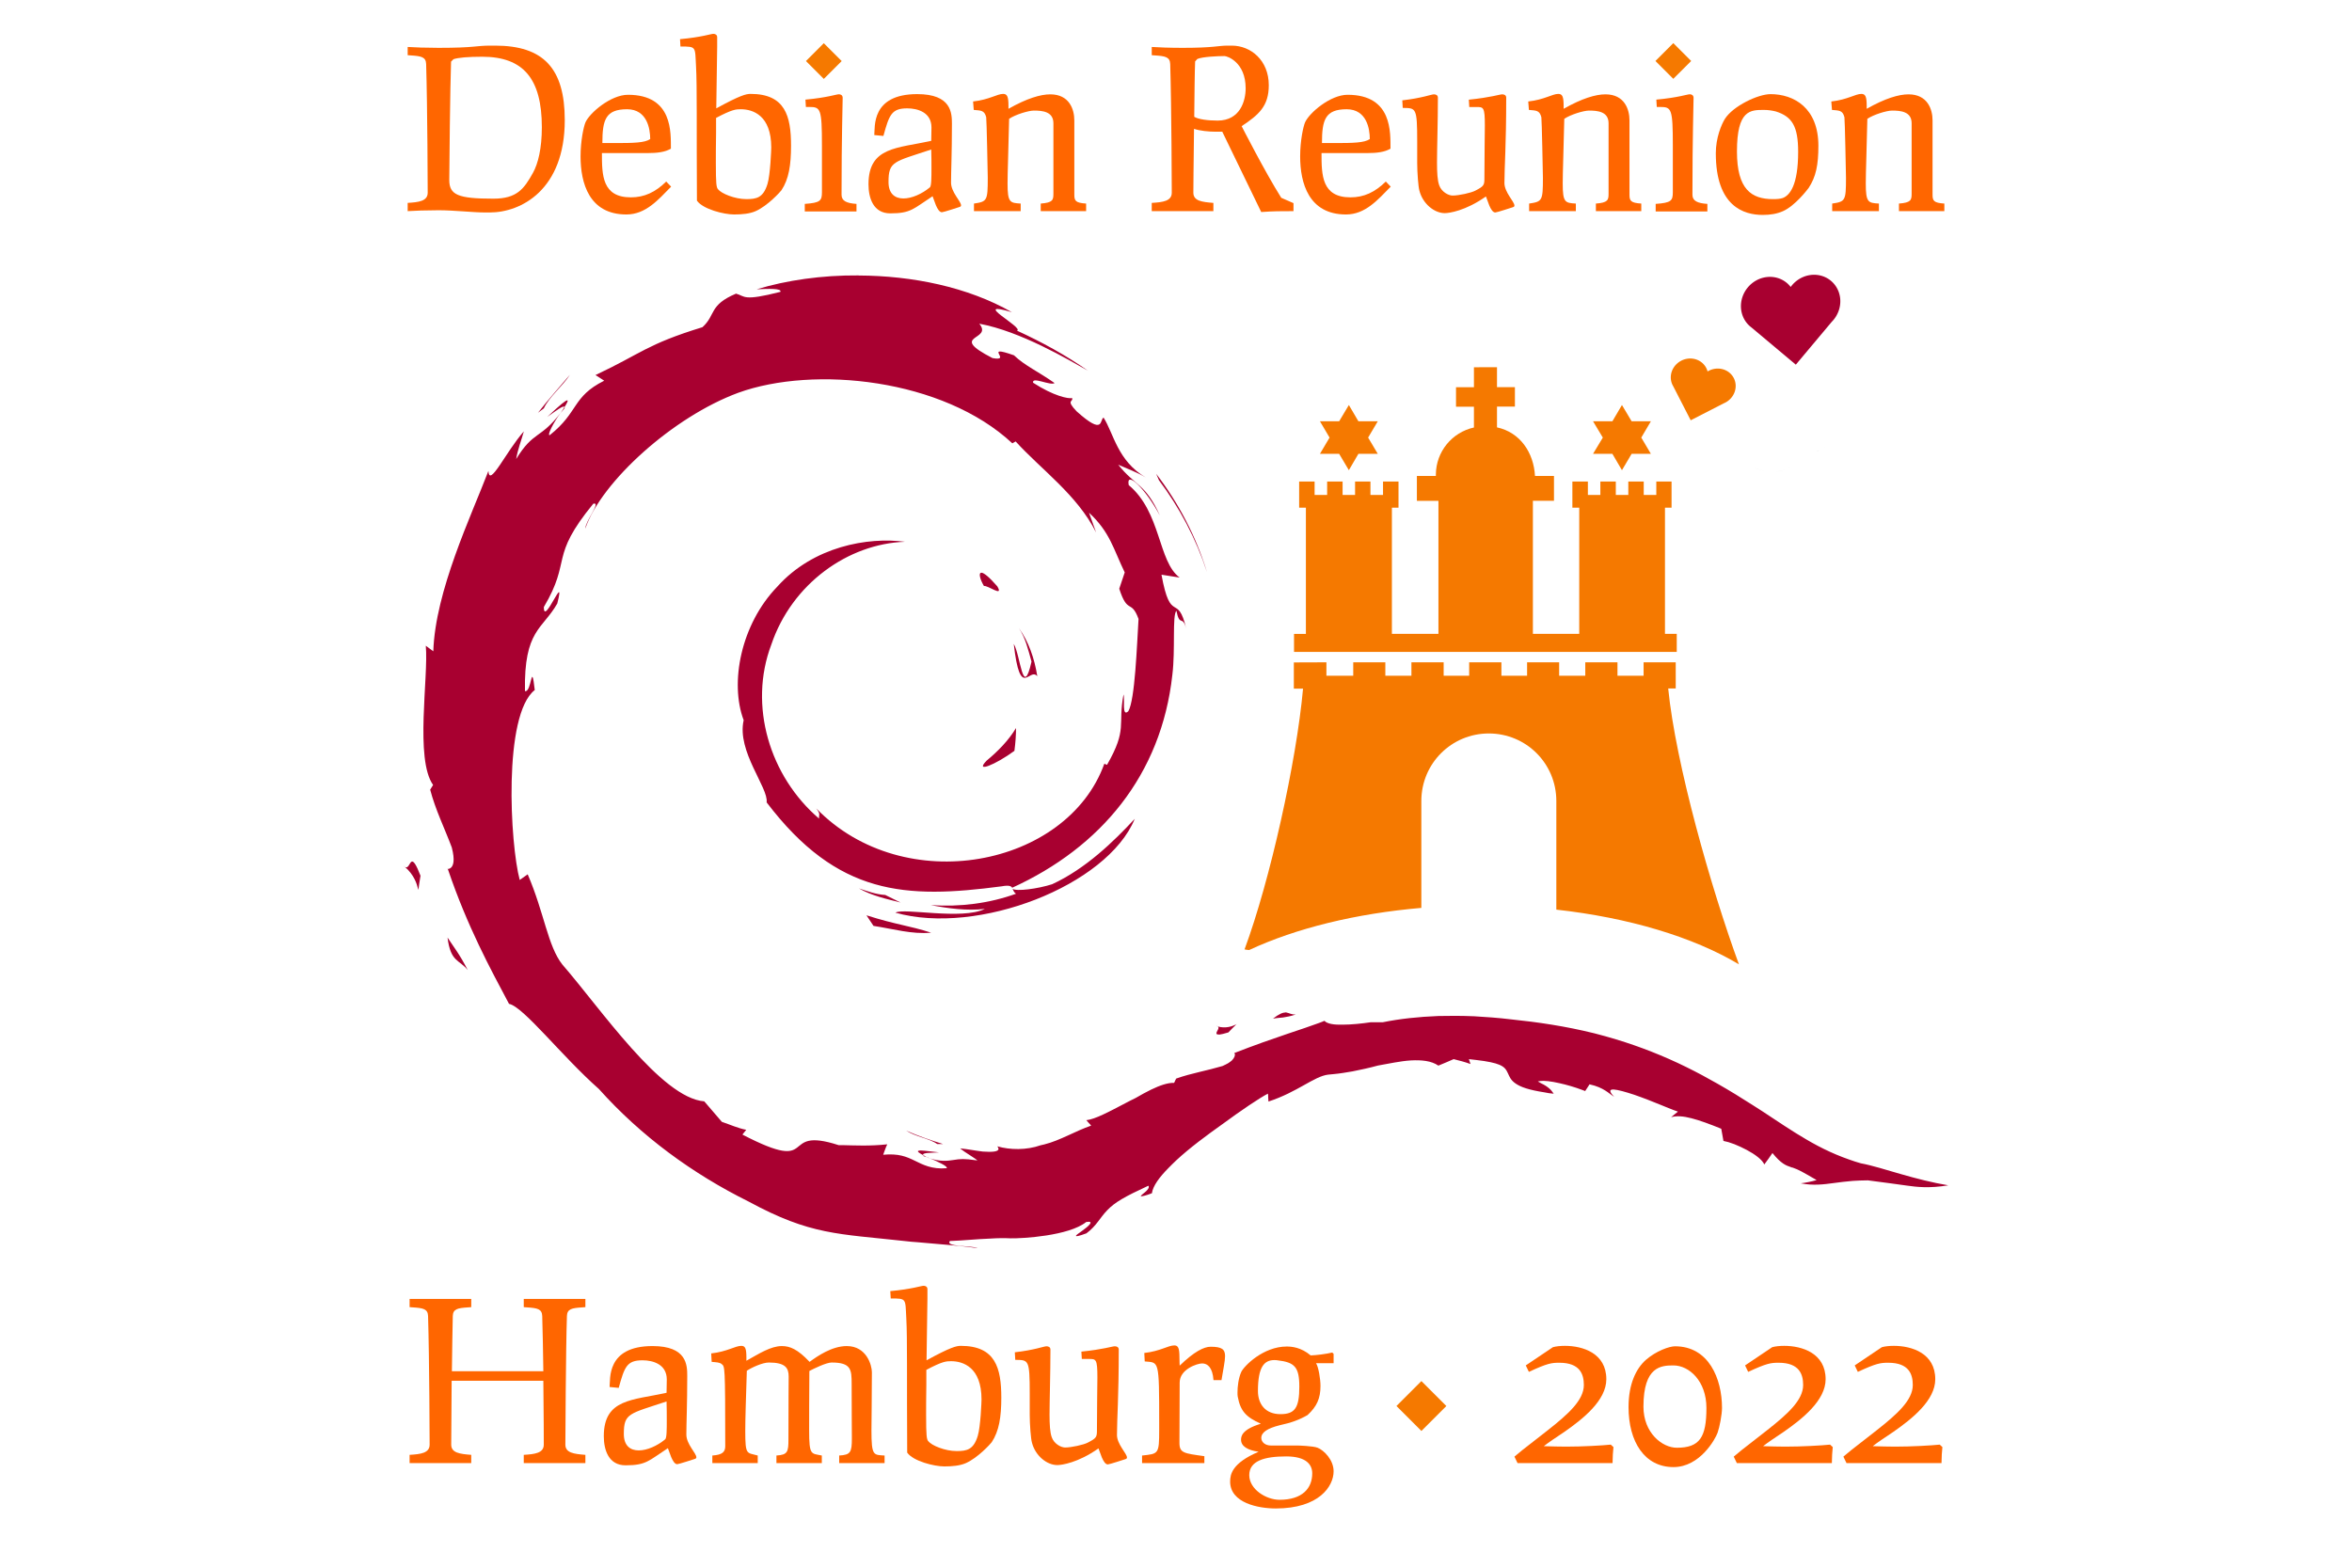 <?xml version="1.0" encoding="UTF-8" standalone="no"?>
<svg
   id="svg91"
   version="1.1"
   viewBox="0 0 219.075 146.05"
   height="146.05mm"
   width="219.075mm"
   xmlns="http://www.w3.org/2000/svg"
   xmlns:svg="http://www.w3.org/2000/svg"
   xmlns:rdf="http://www.w3.org/1999/02/22-rdf-syntax-ns#"
   xmlns:cc="http://creativecommons.org/ns#"
   xmlns:dc="http://purl.org/dc/elements/1.1/"
   xmlns:i="http://ns.adobe.com/AdobeIllustrator/10.0/">
  <defs
     id="defs85">
    <rect
       x="55.321"
       y="443.39"
       width="743.392"
       height="59.698"
       id="rect5337" />
    <rect
       x="55.321"
       y="443.39"
       width="743.392"
       height="59.698"
       id="rect5337-3" />
  </defs>
  <path
     style="vector-effect:none;fill:#a80030;fill-opacity:1;stroke:none;stroke-width:1.11;stroke-linecap:butt;stroke-linejoin:miter;stroke-miterlimit:4;stroke-dasharray:none;stroke-dashoffset:0;stroke-opacity:1"
     d="m 79.955,25.659 c -3.396,-0.028 -6.693,0.448 -9.478,1.293 1.047,-0.045 2.364,-0.108 2.215,0.237 -3.544,0.902 -3.259,0.406 -4.135,0.167 -2.545,1.072 -1.869,1.989 -3.128,3.126 -5.222,1.602 -5.689,2.452 -9.962,4.459 l 0.812,0.525 c -3.015,1.508 -2.351,2.918 -5.078,5.077 -0.262,0.033 0.363,-1.203 1.019,-2.081 -1.897,2.475 -2.515,1.652 -4.142,4.302 0.151,-0.896 0.469,-1.701 0.716,-2.576 -1.673,1.89 -3.219,5.293 -3.3,3.683 -1.609,4.205 -4.952,11.191 -5.134,16.804 l -0.699,-0.517 c 0.265,2.921 -1.032,10.55 0.679,12.972 l -0.272,0.436 c 0.482,1.859 1.36,3.633 2.013,5.383 0.638,2.445 -0.732,1.92 -0.361,2.031 1.826,5.381 3.968,9.294 5.691,12.54 1.355,0.267 4.907,4.874 8.373,7.934 3.94,4.405 8.729,7.899 13.956,10.492 5.764,3.126 8.307,2.987 14.581,3.678 0.373,0.05 0.739,0.076 1.102,0.101 2.139,0.202 4.062,0.318 5.651,0.563 -0.388,-0.151 -1.178,-0.177 -1.761,-0.227 -0.608,-0.076 -1.054,-0.177 -0.838,-0.444 1.322,-0.05 2.424,-0.177 3.746,-0.227 0.79,-0.051 1.319,-0.051 1.905,-0.025 1.095,0.025 5.436,-0.227 7.046,-1.519 0.416,-0.076 0.472,0.025 0.341,0.202 -0.126,0.177 -0.431,0.411 -0.729,0.626 -0.272,0.202 -0.55,0.381 -0.565,0.454 -0.025,0.076 0.227,0.051 0.974,-0.227 0.479,-0.351 0.8,-0.729 1.075,-1.085 0.285,-0.368 0.52,-0.711 0.86,-1.062 0.351,-0.366 0.757,-0.689 1.36,-1.044 0.613,-0.363 1.372,-0.732 2.472,-1.244 0.101,0.101 0.025,0.252 -0.101,0.399 -0.126,0.151 -0.32,0.293 -0.454,0.404 -0.126,0.101 -0.202,0.177 -0.101,0.177 0.101,0 0.396,-0.05 0.989,-0.28 0.101,-0.699 0.711,-1.509 1.539,-2.346 0.227,-0.227 0.469,-0.479 0.732,-0.721 1.277,-1.186 2.838,-2.331 4.301,-3.373 0.865,-0.636 1.703,-1.229 2.475,-1.748 0.754,-0.507 1.39,-0.903 1.761,-1.092 0.025,0.126 0.025,0.252 0.025,0.368 0,0.126 0.025,0.252 0.025,0.368 1.357,-0.444 2.404,-1.022 3.295,-1.521 0.883,-0.494 1.604,-0.906 2.263,-0.986 0.177,-0.025 0.346,-0.025 0.52,-0.05 0.563,-0.05 1.148,-0.151 1.743,-0.252 0.78,-0.151 1.589,-0.33 2.379,-0.545 1.019,-0.177 2.061,-0.414 3.063,-0.477 0.989,-0.05 1.895,0.025 2.563,0.484 0.227,-0.101 0.469,-0.202 0.709,-0.295 0.227,-0.101 0.474,-0.202 0.714,-0.308 0.26,0.076 0.517,0.126 0.78,0.202 0.257,0.076 0.522,0.151 0.79,0.252 -0.025,-0.076 -0.05,-0.151 -0.076,-0.227 -0.025,-0.076 -0.05,-0.151 -0.076,-0.227 0.227,0.025 0.459,0.05 0.666,0.076 1.097,0.126 1.773,0.277 2.172,0.447 0.487,0.202 0.643,0.452 0.805,0.807 0.126,0.257 0.227,0.608 0.699,0.933 0.477,0.336 1.234,0.603 2.694,0.83 0.126,0.025 0.27,0.05 0.414,0.076 0.151,0.025 0.295,0.025 0.452,0.05 -0.126,-0.177 -0.227,-0.328 -0.414,-0.489 -0.177,-0.151 -0.419,-0.325 -0.782,-0.492 -0.05,-0.025 -0.076,-0.05 -0.126,-0.076 -0.05,-0.025 -0.101,-0.051 -0.151,-0.076 0.025,-0.025 0.05,-0.025 0.101,-0.025 0.025,0 0.076,-0.025 0.126,-0.025 0.348,-0.05 1.004,0.025 1.773,0.202 0.689,0.151 1.43,0.366 2.137,0.633 0.076,0.025 0.177,0.076 0.267,0.101 0.076,-0.101 0.126,-0.202 0.202,-0.31 0.076,-0.101 0.126,-0.202 0.202,-0.315 0.694,0.151 1.135,0.371 1.458,0.573 0.331,0.202 0.555,0.409 0.84,0.588 -0.497,-0.512 -0.449,-0.696 -0.05,-0.681 0.404,0.025 1.12,0.227 1.92,0.492 0.898,0.31 1.728,0.641 2.48,0.949 0.255,0.101 0.499,0.202 0.711,0.29 0.391,0.151 0.696,0.278 0.88,0.33 -0.101,0.076 -0.227,0.177 -0.323,0.26 -0.101,0.076 -0.227,0.177 -0.318,0.262 0.515,-0.151 1.14,-0.101 1.912,0.101 0.78,0.202 1.67,0.53 2.762,0.974 0,0.05 0.101,0.522 0.101,0.565 0.025,0.151 0.076,0.429 0.101,0.57 0.277,0.05 0.631,0.151 1.012,0.3 0.378,0.151 0.782,0.336 1.163,0.54 0.757,0.406 1.435,0.896 1.632,1.352 0.126,-0.177 0.26,-0.351 0.386,-0.53 0.126,-0.177 0.252,-0.356 0.373,-0.535 0.805,0.999 1.271,1.163 1.71,1.309 0.05,0.025 0.126,0.05 0.177,0.05 0.626,0.227 0.787,0.333 2.228,1.16 -0.252,0.076 -0.484,0.126 -0.729,0.177 -0.252,0.05 -0.497,0.101 -0.752,0.126 1.135,0.227 2.149,0.101 3.068,-0.025 0.598,-0.076 1.115,-0.151 1.781,-0.202 0.431,-0.025 0.883,-0.05 1.41,-0.05 1.698,0.227 2.664,0.346 3.635,0.489 0.893,0.126 2.056,0.27 3.85,-0.025 -1.496,-0.252 -2.987,-0.636 -4.415,-1.047 -1.362,-0.391 -2.712,-0.82 -3.726,-1.004 -0.373,-0.101 -0.737,-0.227 -1.09,-0.351 -1.647,-0.573 -3.151,-1.342 -4.531,-2.2 -0.202,-0.126 -0.394,-0.227 -0.593,-0.361 -1.294,-0.807 -2.583,-1.713 -3.875,-2.52 -1.019,-0.653 -2.109,-1.327 -3.274,-1.99 -0.926,-0.53 -1.895,-1.052 -2.916,-1.554 -2.091,-1.029 -4.271,-1.887 -6.524,-2.571 -0.669,-0.202 -1.342,-0.391 -2.018,-0.563 -2.702,-0.669 -5.31,-1.049 -7.75,-1.299 -1.236,-0.151 -2.392,-0.227 -3.444,-0.29 -1.203,-0.05 -2.321,-0.05 -3.333,-0.025 -1.884,0.076 -3.582,0.257 -5.174,0.58 h -0.573 -0.545 c -0.843,0.126 -1.829,0.227 -2.621,0.227 -0.802,0.025 -1.458,-0.076 -1.705,-0.358 -0.151,0.076 -0.33,0.126 -0.51,0.202 -0.79,0.293 -1.766,0.616 -2.921,1.004 -1.42,0.479 -3.075,1.057 -4.939,1.784 -0.076,-0.076 -0.025,-0.025 0.025,0.101 0.025,0.126 -0.025,0.341 -0.28,0.603 -0.076,0.076 -0.202,0.151 -0.341,0.252 -0.151,0.076 -0.318,0.177 -0.53,0.265 -0.679,0.202 -1.395,0.371 -2.122,0.547 -0.727,0.177 -1.466,0.363 -2.192,0.621 -0.025,0.076 -0.076,0.126 -0.101,0.202 -0.025,0.076 -0.05,0.126 -0.101,0.202 -0.568,-0.025 -1.307,0.227 -2.134,0.626 -0.462,0.227 -0.946,0.489 -1.446,0.782 -0.32,0.151 -0.638,0.32 -0.959,0.487 -0.752,0.391 -1.43,0.757 -2.066,1.049 -0.623,0.295 -1.153,0.482 -1.567,0.532 0.076,0.076 0.151,0.151 0.227,0.252 0.076,0.076 0.151,0.151 0.227,0.252 -1.471,0.502 -2.896,1.387 -4.369,1.753 -0.101,0.025 -0.227,0.05 -0.333,0.076 -1.327,0.469 -2.861,0.441 -4.039,0.101 0.298,0.378 -0.025,0.512 -0.764,0.512 -0.177,0 -0.371,-0.025 -0.583,-0.025 -0.648,-0.076 -1.415,-0.227 -2.112,-0.295 0.262,0.227 0.54,0.396 0.81,0.573 0.227,0.151 0.454,0.29 0.681,0.454 0.05,0.025 0.076,0.076 0.126,0.101 -0.05,-0.025 -0.126,-0.025 -0.177,-0.025 -1.052,-0.151 -1.438,-0.126 -2.048,-0.025 -0.532,0.076 -1.213,0.202 -2.389,-0.202 -0.076,-0.05 -0.151,-0.05 -0.227,-0.126 -0.076,-0.05 -0.151,-0.076 -0.227,-0.126 -0.05,-0.126 0.151,-0.177 0.444,-0.202 0.333,-0.025 0.704,-0.025 1.037,-0.05 -1.203,-0.126 -1.69,-0.227 -1.905,-0.151 -0.177,0.05 0.05,0.202 0.424,0.406 0.025,0.025 0.025,0.025 0.025,0.05 0,0.025 0,0.025 0.025,0.05 0,0 0.126,0.025 0.227,0.076 0.126,0.025 0.227,0.076 0.227,0.076 0.409,0.151 0.901,0.376 1.224,0.552 0.336,0.177 0.547,0.338 0.462,0.414 -1.377,0.126 -2.24,-0.343 -2.974,-0.701 -0.78,-0.378 -1.491,-0.684 -2.936,-0.552 0.05,-0.177 0.126,-0.328 0.177,-0.489 0.05,-0.151 0.126,-0.323 0.202,-0.482 -1.642,0.177 -3.002,0.101 -4.185,0.076 -0.126,0 -0.227,0 -0.346,0 -5.716,-1.852 -1.635,2.815 -8.961,-0.984 l 0.356,-0.444 c -0.797,-0.152 -1.506,-0.487 -2.27,-0.742 l -1.64,-1.91 C 61.599,102.296 55.948,93.966 52.384,89.864 51.009,88.121 50.716,85.094 49.152,81.454 l -0.742,0.525 c -0.898,-3.32 -1.567,-15.381 1.4,-17.694 -0.328,-2.883 -0.265,0.252 -0.913,0.101 -0.101,-5.714 1.637,-5.744 3.01,-8.161 0.83,-3.256 -1.282,2.225 -1.249,0.323 2.631,-4.436 0.452,-4.555 4.604,-9.621 0.762,-0.212 -0.701,1.555 -0.747,2.318 1.501,-4.383 8.201,-10.425 14.251,-12.654 7.043,-2.554 19.072,-1.317 25.527,4.71 l 0.308,-0.177 c 2.359,2.603 5.729,4.97 7.492,8.477 l -0.658,-1.838 c 1.965,1.825 2.263,3.37 3.327,5.564 l -0.51,1.519 c 0.785,2.439 1.107,0.941 1.796,2.815 -0.151,2.447 -0.328,7.528 -0.949,8.595 -0.631,0.603 -0.308,-1.143 -0.452,-1.557 -0.545,2.924 0.394,3.179 -1.534,6.554 l -0.252,-0.101 c -3.461,9.612 -18.635,12.598 -26.829,4.162 0.457,0.598 0.202,0.595 0.262,0.951 -4.614,-3.94 -6.597,-10.547 -4.453,-16.206 1.927,-5.704 7.175,-9.404 12.455,-9.586 -3.466,-0.466 -8.539,0.437 -11.887,4.17 -3.411,3.524 -4.453,8.976 -3.141,12.452 -0.661,2.896 2.328,6.297 2.139,7.656 6.615,8.701 12.924,9.006 21.897,7.82 0.679,-0.126 0.885,-0.025 0.991,0.151 0,0 0,-0.025 0,-0.025 8.229,-3.756 13.875,-10.487 14.902,-19.826 0.293,-2.349 -0.025,-5.535 0.378,-5.976 0.315,1.571 0.56,0.348 0.911,1.66 -0.805,-3.431 -1.435,-0.29 -2.301,-5.015 l 1.693,0.267 c -2.028,-1.493 -1.71,-6.081 -4.743,-8.614 -0.288,-1.413 1.541,0.29 2.904,2.843 -1.342,-3 -2.301,-2.74 -3.882,-4.743 0.832,0.374 1.773,0.71 2.566,1.191 -2.639,-1.559 -2.982,-4.084 -3.93,-5.576 -0.386,0.149 0.101,1.76 -2.513,-0.588 -1.057,-1.097 -0.265,-0.864 -0.424,-1.237 -0.33,0.088 -1.71,-0.182 -3.63,-1.428 -0.126,-0.616 1.617,0.312 2.003,0.033 -1.471,-1.044 -2.8,-1.635 -3.782,-2.586 -3.005,-1.059 -0.076,0.616 -2.003,0.258 -4.266,-2.192 0.101,-1.608 -1.229,-3.202 3.84,0.704 8.257,3.333 10.126,4.38 -2.091,-1.465 -4.321,-2.682 -6.61,-3.731 0.681,-0.275 -4.427,-2.891 -0.482,-1.723 -4.115,-2.355 -9.294,-3.396 -14.258,-3.417 z m 14.306,57.038 c 0,0.025 0.025,0.076 0.05,0.101 -0.025,-0.025 -0.025,-0.05 -0.05,-0.101 z m 0.05,0.101 c 0.076,0.151 0.126,0.341 0.325,0.464 -2.475,0.898 -5.214,1.249 -7.947,1.06 1.662,0.313 3.35,0.545 5.043,0.356 -2.129,1.054 -7.573,-0.126 -8.328,0.348 7.654,2.167 19.738,-2.513 22.293,-8.744 -1.958,2.109 -4.571,4.654 -7.697,6.095 -1.324,0.426 -3.368,0.696 -3.691,0.421 z M 53.093,34.903 c -1.004,1.189 -2.041,2.335 -2.982,3.55 l 0.542,-0.41 c 0.502,-1.081 1.789,-2.107 2.439,-3.14 z m -0.252,2.397 c -0.126,-0.028 -0.653,0.397 -1.864,1.539 0.739,-0.515 1.551,-1.155 1.597,-0.901 0.227,-0.367 0.371,-0.629 0.267,-0.638 z m -0.267,0.636 v 0 l -0.348,0.533 0.373,-0.448 z m 55.114,6.199 0.262,0.606 c 1.925,2.558 3.461,5.46 4.475,8.565 -1.017,-3.327 -2.649,-6.448 -4.738,-9.171 z m -16.264,9.226 c -0.32,-0.025 -0.126,0.648 0.227,1.236 0.333,-0.101 1.879,1.097 1.241,0.025 -0.8,-0.916 -1.256,-1.256 -1.476,-1.271 z m 3.474,5.144 c 0.621,0.936 0.87,2.026 1.181,3.133 -0.81,3.572 -1.024,-0.611 -1.655,-1.655 0.61,5.318 1.453,2.112 2.195,3.017 -0.265,-1.662 -0.81,-3.227 -1.72,-4.495 z m 1.72,4.495 c 0,0 0,0 0,0 v 0 c 0,0 0,0 0,0 z m -1.973,4.813 c -0.716,1.186 -1.683,2.162 -2.747,3.05 -1.158,1.188 0.822,0.383 2.588,-0.913 0.101,-0.754 0.151,-1.468 0.151,-2.137 z M 38.388,80.263 c -0.252,0.025 -0.33,0.737 -0.684,0.489 1.756,1.501 0.994,3.496 1.463,0.835 -0.401,-1.044 -0.623,-1.332 -0.78,-1.324 z m -0.684,0.489 c -0.025,-0.025 -0.05,-0.05 -0.101,-0.076 0.025,0.025 0.05,0.05 0.101,0.076 z m 42.298,2.013 c 1.208,0.691 2.556,0.976 3.88,1.317 l -1.425,-0.704 c -0.86,-0.05 -1.645,-0.346 -2.455,-0.613 z m 0.704,2.508 0.656,0.986 c 1.819,0.275 3.565,0.8 5.366,0.631 -2.089,-0.674 -3.184,-0.716 -6.022,-1.617 z m -39.021,2.071 c 0.283,2.313 1.107,2.043 1.882,3.032 -0.759,-1.496 -1.37,-2.238 -1.882,-3.032 z m 78.061,6.978 c -0.252,0 -0.585,0.126 -1.173,0.573 0.31,-0.05 0.613,-0.076 0.923,-0.101 0.348,-0.05 0.742,-0.126 1.203,-0.283 -0.396,0.025 -0.588,-0.126 -0.85,-0.177 -0.025,0 -0.076,-0.025 -0.101,-0.025 z m -4.559,1.1 c -0.025,0 -0.05,0.025 -0.126,0.05 -0.262,0.126 -0.903,0.378 -1.652,0.151 v 0 c 0.126,0.05 0.101,0.202 0.025,0.325 -0.076,0.126 -0.151,0.278 -0.126,0.361 0.025,0.05 0.101,0.076 0.272,0.076 0.177,-0.025 0.436,-0.076 0.835,-0.202 0.568,-0.603 0.792,-0.777 0.752,-0.774 z m -1.776,0.202 c 0,0 0,0 0,0 h -0.025 c 0,0 0.025,0 0.025,0.025 z m -0.025,0 c -0.025,-0.025 -0.025,-0.025 -0.025,-0.025 -0.025,-0.025 -0.025,-0.025 -0.05,-0.025 0.025,0.025 0.025,0.025 0.025,0.025 z m 0.025,0 c 0,0 0,0 0,0 z m -29.064,9.677 v 0 c 0.025,0 0.025,0.025 0.05,0.025 -0.025,0 -0.025,-0.025 -0.05,-0.025 z m 0.05,0.025 c 0.419,0.275 0.941,0.457 1.458,0.633 0.532,0.177 1.052,0.346 1.44,0.621 h 0.27 0.267 c -0.563,-0.177 -1.145,-0.363 -1.726,-0.57 -0.568,-0.202 -1.14,-0.426 -1.71,-0.684 z"
     id="path322" />
  <path
     id="path324"
     d="m 137.288,34.215 v 1.862 h -1.669 v 1.811 h 1.669 v 1.938 c -2.058,0.454 -3.527,2.265 -3.545,4.367 v 0.147 h -1.769 v 2.318 h 2.008 v 12.395 h -4.335 V 47.299 h 0.177 0.439 v -2.439 h -1.442 v 1.253 h -1.171 v -1.253 h -1.433 v 1.253 h -1.162 v -1.253 h -1.439 v 1.253 h -1.168 v -1.253 h -1.439 v 2.439 h 0.628 v 11.755 h -1.106 v 1.678 h 35.649 v -1.681 h -1.097 V 47.299 h 0.177 0.436 v -2.439 h -1.421 v 1.25 h -1.171 v -1.25 h -1.436 v 1.25 h -1.165 v -1.25 h -1.439 v 1.25 h -1.162 v -1.25 h -1.445 v 2.439 h 0.64 v 11.752 h -4.317 V 46.656 h 1.964 v -2.318 h -1.769 c -0.118,-2.164 -1.377,-4.058 -3.539,-4.524 V 37.88 h 1.669 v -1.809 h -1.669 v -1.862 z m -11.649,3.517 -0.905,1.516 h -1.79 l 0.897,1.519 -0.897,1.513 h 1.79 l 0.905,1.524 0.888,-1.524 h 1.805 l -0.899,-1.513 0.899,-1.519 h -1.805 z m 25.436,0 -0.891,1.516 h -1.802 l 0.911,1.519 -0.911,1.513 h 1.802 l 0.891,1.524 0.902,-1.524 h 1.793 l -0.894,-1.513 0.894,-1.519 h -1.793 z m -30.562,23.982 v 2.442 h 0.858 c -0.616,6.801 -3.07,17.878 -5.45,24.292 0.148,0.029 0.304,0.059 0.431,0.059 4.374,-2.038 9.962,-3.403 16.037,-3.925 v -9.962 c 0,-3.483 2.805,-6.288 6.285,-6.288 3.486,0 6.288,2.805 6.288,6.288 v 10.124 c 6.745,0.749 12.743,2.548 17.008,5.096 -2.61,-7.128 -5.895,-18.703 -6.588,-25.699 h 0.702 V 61.703 h -2.993 v 1.25 h -2.433 v -1.25 h -2.999 v 1.25 h -2.433 v -1.25 h -2.987 v 1.25 h -2.392 v -1.25 h -3.002 v 1.25 h -2.377 v -1.25 h -3.002 v 1.25 h -2.43 v -1.25 h -2.99 v 1.25 h -2.498 v -1.25 z"
     style="vector-effect:none;fill:#f57900;fill-opacity:1;stroke:none;stroke-width:1.506;stroke-linecap:butt;stroke-linejoin:miter;stroke-miterlimit:4;stroke-dasharray:none;stroke-dashoffset:0;stroke-opacity:1" />
  <path
     d="m 38.152,136.305 h 5.741 v -0.767 c -1.078,-0.083 -1.865,-0.187 -1.865,-0.953 0,-0.187 0.021,-2.881 0.041,-5.948 h 8.539 c 0.041,3.088 0.041,5.845 0.041,5.948 0,0.788 -0.829,0.891 -1.865,0.953 v 0.767 h 5.741 v -0.767 c -1.078,-0.083 -1.865,-0.187 -1.865,-0.953 0,-0.187 0.041,-9.016 0.145,-11.979 0.021,-0.663 0.456,-0.746 1.43,-0.808 l 0.29,-0.021 v -0.767 h -5.741 v 0.767 l 0.29,0.021 c 0.974,0.062 1.409,0.145 1.43,0.808 0.041,1.451 0.083,3.316 0.104,5.14 h -8.518 c 0.021,-2.031 0.062,-4.021 0.083,-5.14 0.021,-0.663 0.456,-0.746 1.43,-0.808 l 0.29,-0.021 v -0.767 H 38.152 v 0.767 l 0.29,0.021 c 0.974,0.062 1.409,0.145 1.43,0.808 0.124,4.124 0.145,11.814 0.145,11.979 0,0.788 -0.829,0.891 -1.865,0.953 z"
     style="font-size:20.726px;line-height:125%;font-family:Prociono;-inkscape-font-specification:Prociono;text-align:center;letter-spacing:0.265px;word-spacing:0px;text-anchor:middle;white-space:pre;fill:#ff6600;stroke-width:0.471px"
     id="path52974" />
  <path
     d="m 63.93,133.652 c 0,-1.057 0.083,-2.736 0.083,-5.472 0,-1.016 -0.041,-2.777 -3.233,-2.777 -4.332,0 -3.917,3.109 -4,3.814 l 0.85,0.083 c 0.539,-1.948 0.746,-2.57 2.218,-2.57 0.974,0 2.259,0.373 2.259,1.782 0,0.249 -0.021,0.746 -0.021,1.244 -3.15,0.705 -5.845,0.539 -5.845,4.042 0,1.306 0.456,2.715 2.031,2.715 1.927,0 2.155,-0.435 3.938,-1.596 0.124,0.249 0.415,1.492 0.87,1.492 0.145,0 1.596,-0.477 1.596,-0.477 0.145,-0.041 0.187,-0.083 0.187,-0.166 0,-0.373 -0.933,-1.223 -0.933,-2.114 z m -5.824,-0.062 c 0,-1.948 0.497,-1.865 3.979,-3.026 0.021,0.622 0.021,1.223 0.021,1.762 0,0.808 0,1.637 -0.145,1.762 -0.746,0.622 -1.7,1.036 -2.466,1.036 -0.788,0 -1.389,-0.435 -1.389,-1.534 z"
     style="font-size:20.726px;line-height:125%;font-family:Prociono;-inkscape-font-specification:Prociono;text-align:center;letter-spacing:0.265px;word-spacing:0px;text-anchor:middle;white-space:pre;fill:#ff6600;stroke-width:0.471px"
     id="path52976" />
  <path
     d="m 66.246,126.087 0.041,0.788 c 0.435,0.041 0.746,0.041 0.933,0.207 0.29,0.249 0.332,0 0.332,7.648 0,0.539 -0.269,0.808 -1.202,0.87 v 0.705 h 4.228 v -0.705 c -1.016,-0.29 -1.161,0.021 -1.161,-2.28 0,-1.161 0.062,-2.922 0.145,-5.617 0.435,-0.29 1.451,-0.767 2.052,-0.767 1.554,0 1.845,0.518 1.845,1.306 0,1.161 -0.021,1.762 -0.021,5.845 0,1.161 -0.062,1.451 -1.119,1.513 v 0.705 h 4.228 v -0.705 c -0.995,-0.207 -1.181,0.021 -1.181,-2.342 0,-0.995 0,-2.839 0.021,-5.534 0.394,-0.207 1.575,-0.788 2.073,-0.788 1.824,0 1.865,0.663 1.865,1.99 0,2.611 0.021,4.124 0.021,5.078 0,1.306 -0.124,1.534 -1.181,1.596 v 0.705 h 4.228 v -0.705 c -1.036,-0.062 -1.223,0.042 -1.223,-2.342 0,-1.119 0.041,-2.839 0.041,-5.409 0,-0.663 -0.497,-2.446 -2.342,-2.446 -1.389,0 -2.757,0.953 -3.461,1.472 -1.119,-1.181 -1.824,-1.472 -2.591,-1.472 -1.016,0 -2.114,0.705 -3.295,1.368 v -0.29 c 0,-0.85 -0.104,-1.098 -0.477,-1.098 -0.56,0 -1.306,0.539 -2.798,0.705 z"
     style="font-size:20.726px;line-height:125%;font-family:Prociono;-inkscape-font-specification:Prociono;text-align:center;letter-spacing:0.265px;word-spacing:0px;text-anchor:middle;white-space:pre;fill:#ff6600;stroke-width:0.471px"
     id="path52978" />
  <path
     d="m 82.925,120.284 0.041,0.684 c 1.513,0 1.347,0 1.451,1.865 0.104,1.865 0.041,5.617 0.083,12.498 0.58,0.808 2.529,1.285 3.461,1.285 0.725,0 1.451,-0.062 2.01,-0.311 1.119,-0.497 2.28,-1.782 2.404,-1.948 0.684,-1.036 0.891,-2.342 0.891,-4.145 0,-2.757 -0.539,-4.829 -3.772,-4.829 -0.415,0 -0.953,0.124 -3.192,1.347 l 0.083,-5.741 v -0.891 c 0,-0.228 -0.187,-0.311 -0.352,-0.311 -0.228,0 -1.078,0.311 -3.109,0.497 z m 3.337,11.606 c 0,-0.705 0,-1.658 0.021,-2.902 v -1.368 c 1.492,-0.788 1.845,-0.808 2.301,-0.808 1.119,0 2.839,0.56 2.839,3.565 0,0.145 -0.083,2.529 -0.352,3.399 -0.394,1.285 -1.016,1.409 -1.969,1.409 -1.078,0 -2.321,-0.518 -2.632,-0.912 -0.166,-0.166 -0.207,-0.58 -0.207,-2.383 z"
     style="font-size:20.726px;line-height:125%;font-family:Prociono;-inkscape-font-specification:Prociono;text-align:center;letter-spacing:0.265px;word-spacing:0px;text-anchor:middle;white-space:pre;fill:#ff6600;stroke-width:0.471px"
     id="path52980" />
  <path
     d="m 104.04,133.672 c 0,-1.513 0.166,-3.44 0.166,-7.938 0,-0.249 -0.207,-0.311 -0.373,-0.311 -0.228,0 -1.057,0.29 -3.109,0.497 l 0.041,0.684 h 0.663 c 0.663,0 0.788,0 0.788,1.72 0,0.974 -0.042,2.508 -0.042,4.912 0,0.642 -0.041,0.746 -0.85,1.161 -0.394,0.207 -1.534,0.456 -2.114,0.456 -0.394,0 -1.036,-0.352 -1.244,-0.953 -0.166,-0.456 -0.207,-1.181 -0.207,-2.114 0,-1.285 0.083,-3.793 0.083,-6.052 0,-0.249 -0.207,-0.311 -0.373,-0.311 -0.228,0 -1.119,0.352 -2.943,0.56 l 0.041,0.705 c 1.244,0.021 1.347,-0.062 1.347,3.171 v 1.969 c 0,0.87 0.104,2.238 0.207,2.57 0.311,1.223 1.389,2.093 2.363,2.093 0.394,0 1.927,-0.207 3.834,-1.554 0.124,0.249 0.415,1.492 0.87,1.492 0.145,0 1.596,-0.477 1.596,-0.477 0.145,-0.041 0.187,-0.083 0.187,-0.166 0,-0.373 -0.933,-1.223 -0.933,-2.114 z"
     style="font-size:20.726px;line-height:125%;font-family:Prociono;-inkscape-font-specification:Prociono;text-align:center;letter-spacing:0.265px;word-spacing:0px;text-anchor:middle;white-space:pre;fill:#ff6600;stroke-width:0.471px"
     id="path52982" />
  <path
     d="m 106.377,136.305 h 5.803 v -0.642 c -1.907,-0.269 -2.321,-0.29 -2.321,-1.244 0,-0.808 0.021,-4.518 0.021,-5.617 0,-1.244 1.637,-1.782 2.093,-1.782 0.518,0 0.974,0.394 1.057,1.554 h 0.746 c 0.166,-1.036 0.332,-1.762 0.332,-2.238 0,-0.642 -0.311,-0.87 -1.347,-0.87 -0.622,0 -1.534,0.456 -2.881,1.762 0,0 -0.021,-0.415 -0.021,-0.788 0,-0.85 -0.124,-1.098 -0.477,-1.098 -0.58,0 -1.306,0.539 -2.798,0.705 l 0.041,0.788 c 1.326,0.124 1.347,-0.228 1.347,5.7 v 0.684 c 0,2.259 -0.062,2.218 -1.596,2.383 z"
     style="font-size:20.726px;line-height:125%;font-family:Prociono;-inkscape-font-specification:Prociono;text-align:center;letter-spacing:0.265px;word-spacing:0px;text-anchor:middle;white-space:pre;fill:#ff6600;stroke-width:0.471px"
     id="path52984" />
  <path
     d="m 114.58,138.025 c 0,2.01 2.653,2.508 4.249,2.508 4.042,0 5.389,-2.073 5.389,-3.461 0,-1.078 -0.912,-1.969 -1.492,-2.197 -0.415,-0.166 -1.782,-0.207 -1.886,-0.207 h -2.466 c -0.518,0 -0.891,-0.311 -0.891,-0.705 0,-0.518 0.56,-0.891 1.7,-1.181 1.078,-0.228 1.865,-0.518 2.611,-0.953 0.87,-0.808 1.202,-1.554 1.202,-2.715 0,-0.642 -0.187,-1.782 -0.415,-2.114 h 1.637 v -0.87 l -0.124,-0.124 c -0.622,0.145 -1.472,0.249 -2.01,0.269 -0.912,-0.767 -1.782,-0.829 -2.238,-0.829 -2.176,0 -3.959,1.803 -4.228,2.363 -0.269,0.601 -0.352,1.389 -0.352,1.907 0,0.166 0,0.311 0.021,0.394 0.249,1.347 0.767,1.907 2.155,2.529 -1.782,0.539 -1.845,1.181 -1.845,1.492 0,0.601 0.601,0.974 1.637,1.119 -2.487,1.057 -2.653,2.114 -2.653,2.777 z m 1.782,-0.601 c 0,-1.326 1.409,-1.741 3.44,-1.741 1.865,0 2.425,0.767 2.425,1.575 0,1.389 -0.912,2.466 -3.047,2.466 -1.244,0 -2.819,-0.974 -2.819,-2.301 z m 0.808,-7.834 c 0,-2.28 0.601,-2.881 1.534,-2.881 0.083,0 0.187,0 0.29,0.021 1.575,0.187 2.031,0.601 2.031,2.446 0,1.99 -0.415,2.57 -1.762,2.57 -1.409,0 -2.093,-0.953 -2.093,-2.155 z"
     style="font-size:20.726px;line-height:125%;font-family:Prociono;-inkscape-font-specification:Prociono;text-align:center;letter-spacing:0.265px;word-spacing:0px;text-anchor:middle;white-space:pre;fill:#ff6600;stroke-width:0.471px"
     id="path52986" />
  <path
     i:knockout="Off"
     fill="#a80030"
     d="m 134.72,130.988 -2.325,2.324 -2.324,-2.324 2.324,-2.324 2.325,2.324"
     id="path1222-7"
     style="stroke-width:0.606;fill:#f57900;fill-opacity:1" />
  <path
     d="m 141.061,135.704 0.29,0.601 h 8.85 c 0,-0.477 0.041,-1.14 0.083,-1.492 l -0.249,-0.228 c -0.808,0.083 -2.591,0.187 -4.166,0.187 -0.601,0 -1.306,-0.021 -2.073,-0.042 0.207,-0.166 0.497,-0.373 0.829,-0.601 l 1.078,-0.725 c 1.762,-1.223 3.917,-2.943 3.917,-4.912 0,-2.425 -2.197,-3.109 -3.855,-3.109 -0.435,0 -0.808,0.041 -1.119,0.124 l -2.529,1.7 0.29,0.601 c 1.741,-0.808 2.114,-0.85 2.839,-0.85 1.927,0 2.28,1.078 2.28,2.073 0,1.409 -1.451,2.715 -3.378,4.228 l -2.363,1.845 z"
     style="font-size:20.726px;line-height:125%;font-family:Prociono;-inkscape-font-specification:Prociono;text-align:center;letter-spacing:0.265px;word-spacing:0px;text-anchor:middle;white-space:pre;fill:#ff6600;stroke-width:0.471px"
     id="path52990" />
  <path
     d="m 151.689,131.082 c 0,3.233 1.492,5.596 4.187,5.596 2.466,0 3.896,-2.611 4.104,-3.192 0.187,-0.518 0.415,-1.7 0.415,-2.321 0,-2.736 -1.244,-5.741 -4.373,-5.741 -0.539,0 -1.762,0.435 -2.715,1.264 -0.912,0.808 -1.617,2.238 -1.617,4.394 z m 1.389,-0.041 c 0,-3.772 1.679,-3.834 2.798,-3.834 1.451,0 3.067,1.451 3.067,3.959 0,2.736 -0.622,3.71 -2.757,3.71 -1.347,0 -3.109,-1.368 -3.109,-3.834 z"
     style="font-size:20.726px;line-height:125%;font-family:Prociono;-inkscape-font-specification:Prociono;text-align:center;letter-spacing:0.265px;word-spacing:0px;text-anchor:middle;white-space:pre;fill:#ff6600;stroke-width:0.471px"
     id="path52992" />
  <path
     d="m 161.487,135.704 0.29,0.601 h 8.85 c 0,-0.477 0.041,-1.14 0.083,-1.492 l -0.249,-0.228 c -0.808,0.083 -2.591,0.187 -4.166,0.187 -0.601,0 -1.306,-0.021 -2.073,-0.042 0.207,-0.166 0.497,-0.373 0.829,-0.601 l 1.078,-0.725 c 1.762,-1.223 3.917,-2.943 3.917,-4.912 0,-2.425 -2.197,-3.109 -3.855,-3.109 -0.435,0 -0.808,0.041 -1.119,0.124 l -2.529,1.7 0.29,0.601 c 1.741,-0.808 2.114,-0.85 2.839,-0.85 1.927,0 2.28,1.078 2.28,2.073 0,1.409 -1.451,2.715 -3.378,4.228 l -2.363,1.845 z"
     style="font-size:20.726px;line-height:125%;font-family:Prociono;-inkscape-font-specification:Prociono;text-align:center;letter-spacing:0.265px;word-spacing:0px;text-anchor:middle;white-space:pre;fill:#ff6600;stroke-width:0.471px"
     id="path52994" />
  <path
     d="m 171.7,135.704 0.29,0.601 h 8.85 c 0,-0.477 0.042,-1.14 0.083,-1.492 l -0.249,-0.228 c -0.808,0.083 -2.591,0.187 -4.166,0.187 -0.601,0 -1.306,-0.021 -2.073,-0.042 0.207,-0.166 0.497,-0.373 0.829,-0.601 l 1.078,-0.725 c 1.762,-1.223 3.917,-2.943 3.917,-4.912 0,-2.425 -2.197,-3.109 -3.855,-3.109 -0.435,0 -0.808,0.041 -1.119,0.124 l -2.529,1.7 0.29,0.601 c 1.741,-0.808 2.114,-0.85 2.839,-0.85 1.927,0 2.28,1.078 2.28,2.073 0,1.409 -1.451,2.715 -3.378,4.228 l -2.363,1.845 z"
     style="font-size:20.726px;line-height:125%;font-family:Prociono;-inkscape-font-specification:Prociono;text-align:center;letter-spacing:0.265px;word-spacing:0px;text-anchor:middle;white-space:pre;fill:#ff6600;stroke-width:0.471px"
     id="path52996" />
  <path
     i:knockout="Off"
     fill="#a80030"
     d="m 78.397,5.688 -1.664,1.663 -1.663,-1.663 1.663,-1.663 1.664,1.663"
     id="path1222"
     style="stroke-width:0.434;fill:#f57900;fill-opacity:1" />
  <path
     i:knockout="Off"
     fill="#a80030"
     d="m 157.522,5.681 -1.664,1.663 -1.663,-1.663 1.663,-1.663 1.664,1.663"
     id="path1222-6"
     style="stroke-width:0.434;fill:#f57900;fill-opacity:1" />
  <path
     d="m 37.972,19.67 c 0.56,-0.041 1.782,-0.083 2.881,-0.083 1.43,0 3.212,0.207 4.332,0.207 h 0.435 c 2.922,0 6.985,-2.114 6.985,-8.601 0,-4.829 -1.99,-6.943 -6.487,-6.943 h -0.435 c -1.389,0 -1.43,0.207 -4.829,0.207 -1.098,0 -2.321,-0.041 -2.881,-0.083 v 0.767 l 0.29,0.021 c 0.974,0.062 1.409,0.145 1.43,0.808 0.124,4.124 0.145,11.814 0.145,11.979 0,0.788 -0.829,0.891 -1.865,0.953 z m 3.876,-2.902 c 0,-1.098 0.083,-8.829 0.166,-11.026 l 0.228,-0.228 c 0.435,-0.145 1.347,-0.228 2.674,-0.228 3.834,0 5.554,2.052 5.554,6.57 0,1.969 -0.352,3.399 -0.829,4.249 -0.829,1.492 -1.492,2.404 -3.689,2.404 -3.295,0 -4.104,-0.352 -4.104,-1.741 z"
     style="font-size:20.726px;line-height:125%;font-family:Prociono;-inkscape-font-specification:Prociono;text-align:center;letter-spacing:0px;word-spacing:0px;text-anchor:middle;white-space:pre;fill:#ff6600;stroke-width:0.432px"
     id="path52929" />
  <path
     d="m 54.076,14.572 c 0,2.466 0.788,5.409 4.269,5.409 1.803,0 2.964,-1.368 4.166,-2.591 l -0.456,-0.477 c -1.016,0.995 -2.031,1.472 -3.295,1.472 -2.674,0 -2.694,-2.073 -2.694,-4.124 h 4.249 c 0.87,0 1.637,-0.083 2.176,-0.415 -0.021,-1.43 0.228,-5.016 -4,-5.016 -1.596,0 -3.565,1.679 -3.959,2.57 -0.166,0.394 -0.456,1.7 -0.456,3.171 z m 2.031,-1.244 c 0,-2.176 0.311,-3.15 2.301,-3.15 1.865,0 2.155,1.824 2.155,2.777 -0.497,0.352 -1.575,0.373 -3.275,0.373 z"
     style="font-size:20.726px;line-height:125%;font-family:Prociono;-inkscape-font-specification:Prociono;text-align:center;letter-spacing:0px;word-spacing:0px;text-anchor:middle;white-space:pre;fill:#ff6600;stroke-width:0.432px"
     id="path52931" />
  <path
     d="m 63.34,3.649 0.041,0.684 c 1.513,0 1.347,0 1.451,1.865 0.104,1.865 0.041,5.617 0.083,12.498 0.58,0.808 2.529,1.285 3.461,1.285 0.725,0 1.451,-0.062 2.01,-0.311 1.119,-0.497 2.28,-1.782 2.404,-1.948 0.684,-1.036 0.891,-2.342 0.891,-4.145 0,-2.757 -0.539,-4.829 -3.772,-4.829 -0.415,0 -0.953,0.124 -3.192,1.347 l 0.083,-5.741 V 3.463 c 0,-0.228 -0.187,-0.311 -0.352,-0.311 -0.228,0 -1.078,0.311 -3.109,0.497 z m 3.337,11.606 c 0,-0.705 0,-1.658 0.021,-2.902 v -1.368 c 1.492,-0.788 1.845,-0.808 2.301,-0.808 1.119,0 2.839,0.56 2.839,3.565 0,0.145 -0.083,2.529 -0.352,3.399 -0.394,1.285 -1.016,1.409 -1.969,1.409 -1.078,0 -2.321,-0.518 -2.632,-0.912 -0.166,-0.166 -0.207,-0.58 -0.207,-2.383 z"
     style="font-size:20.726px;line-height:125%;font-family:Prociono;-inkscape-font-specification:Prociono;text-align:center;letter-spacing:0px;word-spacing:0px;text-anchor:middle;white-space:pre;fill:#ff6600;stroke-width:0.432px"
     id="path52933" />
  <path
     id="path52935"
     style="font-size:20.726px;line-height:125%;font-family:Prociono;-inkscape-font-specification:Prociono;text-align:center;letter-spacing:0px;word-spacing:0px;text-anchor:middle;white-space:pre;fill:#ff6600;stroke-width:1.632px"
     d="M 294.855 33.141 C 293.994 33.141 290.782 34.316 283.105 35.021 L 283.262 37.605 L 284.438 37.605 C 288.433 37.605 288.902 38.155 288.902 51.236 L 288.902 67.529 C 288.902 70.584 288.354 71.29 282.871 71.682 L 282.871 74.344 L 301.043 74.344 L 301.043 71.682 C 297.596 71.447 295.795 70.662 295.795 68.469 C 295.795 47.162 296.188 37.763 296.188 34.395 C 296.188 33.455 295.482 33.141 294.855 33.141 z "
     transform="scale(0.265)" />
  <path
     d="m 88.584,17.017 c 0,-1.057 0.083,-2.736 0.083,-5.472 0,-1.016 -0.041,-2.777 -3.233,-2.777 -4.332,0 -3.917,3.109 -4,3.814 l 0.85,0.083 c 0.539,-1.948 0.746,-2.57 2.218,-2.57 0.974,0 2.259,0.373 2.259,1.782 0,0.249 -0.021,0.746 -0.021,1.244 -3.15,0.705 -5.845,0.539 -5.845,4.042 0,1.306 0.456,2.715 2.031,2.715 1.927,0 2.155,-0.435 3.938,-1.596 0.124,0.249 0.415,1.492 0.87,1.492 0.145,0 1.596,-0.477 1.596,-0.477 0.145,-0.041 0.187,-0.083 0.187,-0.166 0,-0.373 -0.933,-1.223 -0.933,-2.114 z m -5.824,-0.062 c 0,-1.948 0.497,-1.865 3.979,-3.026 0.021,0.622 0.021,1.223 0.021,1.762 0,0.808 0,1.637 -0.145,1.762 -0.746,0.622 -1.7,1.036 -2.466,1.036 -0.788,0 -1.389,-0.435 -1.389,-1.534 z"
     style="font-size:20.726px;line-height:125%;font-family:Prociono;-inkscape-font-specification:Prociono;text-align:center;letter-spacing:0px;word-spacing:0px;text-anchor:middle;white-space:pre;fill:#ff6600;stroke-width:0.432px"
     id="path52937" />
  <path
     d="m 90.636,9.452 0.062,0.788 c 0.663,0.062 0.995,0.021 1.161,0.684 0.041,0.145 0.145,5.534 0.145,5.637 0,2.155 -0.062,2.218 -1.285,2.404 v 0.705 h 4.352 v -0.705 c -0.995,-0.062 -1.223,-0.083 -1.223,-1.865 0,-1.14 0.083,-3.005 0.145,-6.031 0.58,-0.394 1.803,-0.767 2.301,-0.767 0.788,0 1.824,0.083 1.824,1.181 v 6.57 c 0,0.58 -0.062,0.829 -1.181,0.912 v 0.705 h 4.228 v -0.705 c -0.995,-0.062 -1.098,-0.269 -1.098,-0.829 V 11.214 c 0,-1.016 -0.456,-2.425 -2.238,-2.425 -0.912,0 -2.176,0.373 -3.896,1.347 V 9.846 c 0,-0.85 -0.124,-1.098 -0.497,-1.098 -0.56,0 -1.285,0.539 -2.798,0.705 z"
     style="font-size:20.726px;line-height:125%;font-family:Prociono;-inkscape-font-specification:Prociono;text-align:center;letter-spacing:0px;word-spacing:0px;text-anchor:middle;white-space:pre;fill:#ff6600;stroke-width:0.432px"
     id="path52939" />
  <path
     d="m 107.278,19.67 h 5.741 v -0.767 c -1.078,-0.083 -1.865,-0.187 -1.865,-0.953 0,-0.104 0.021,-3.026 0.062,-5.948 0.539,0.187 1.368,0.269 2.052,0.269 h 0.58 l 3.627,7.482 c 1.14,-0.083 1.865,-0.083 3.005,-0.083 v -0.746 l -1.14,-0.497 c -1.513,-2.404 -3.689,-6.674 -3.689,-6.674 1.596,-1.057 2.529,-1.865 2.529,-3.814 0,-2.321 -1.679,-3.689 -3.44,-3.689 h -0.415 c -0.85,0 -1.264,0.207 -4.166,0.207 -1.161,0 -2.301,-0.041 -2.881,-0.083 v 0.767 l 0.29,0.021 c 0.974,0.062 1.409,0.145 1.43,0.808 0.124,4.124 0.145,11.814 0.145,11.979 0,0.788 -0.829,0.891 -1.865,0.953 z m 3.959,-8.788 c 0.021,-2.052 0.041,-4.207 0.083,-5.161 l 0.207,-0.228 c 0.477,-0.207 1.907,-0.269 2.529,-0.269 0.269,0 1.969,0.58 1.969,3.005 0,1.181 -0.518,3.005 -2.611,3.005 -0.953,0 -1.803,-0.124 -2.176,-0.352 z"
     style="font-size:20.726px;line-height:125%;font-family:Prociono;-inkscape-font-specification:Prociono;text-align:center;letter-spacing:0px;word-spacing:0px;text-anchor:middle;white-space:pre;fill:#ff6600;stroke-width:0.432px"
     id="path52941" />
  <path
     d="m 121.102,14.572 c 0,2.466 0.788,5.409 4.269,5.409 1.803,0 2.964,-1.368 4.166,-2.591 l -0.456,-0.477 c -1.016,0.995 -2.031,1.472 -3.295,1.472 -2.674,0 -2.694,-2.073 -2.694,-4.124 h 4.249 c 0.87,0 1.637,-0.083 2.176,-0.415 -0.021,-1.43 0.228,-5.016 -4,-5.016 -1.596,0 -3.565,1.679 -3.959,2.57 -0.166,0.394 -0.456,1.7 -0.456,3.171 z m 2.031,-1.244 c 0,-2.176 0.311,-3.15 2.301,-3.15 1.865,0 2.155,1.824 2.155,2.777 -0.497,0.352 -1.575,0.373 -3.275,0.373 z"
     style="font-size:20.726px;line-height:125%;font-family:Prociono;-inkscape-font-specification:Prociono;text-align:center;letter-spacing:0px;word-spacing:0px;text-anchor:middle;white-space:pre;fill:#ff6600;stroke-width:0.432px"
     id="path52943" />
  <path
     d="m 140.129,17.038 c 0,-1.513 0.166,-3.44 0.166,-7.938 0,-0.249 -0.207,-0.311 -0.373,-0.311 -0.228,0 -1.057,0.29 -3.109,0.497 l 0.041,0.684 h 0.663 c 0.663,0 0.788,0 0.788,1.72 0,0.974 -0.041,2.508 -0.041,4.912 0,0.642 -0.041,0.746 -0.85,1.161 -0.394,0.207 -1.534,0.456 -2.114,0.456 -0.394,0 -1.036,-0.352 -1.244,-0.953 -0.166,-0.456 -0.207,-1.181 -0.207,-2.114 0,-1.285 0.083,-3.793 0.083,-6.052 0,-0.249 -0.207,-0.311 -0.373,-0.311 -0.228,0 -1.119,0.352 -2.943,0.56 l 0.041,0.705 c 1.244,0.021 1.347,-0.062 1.347,3.171 v 1.969 c 0,0.87 0.104,2.238 0.207,2.57 0.311,1.223 1.389,2.093 2.363,2.093 0.394,0 1.927,-0.207 3.834,-1.554 0.124,0.249 0.415,1.492 0.87,1.492 0.145,0 1.596,-0.477 1.596,-0.477 0.145,-0.041 0.187,-0.083 0.187,-0.166 0,-0.373 -0.933,-1.223 -0.933,-2.114 z"
     style="font-size:20.726px;line-height:125%;font-family:Prociono;-inkscape-font-specification:Prociono;text-align:center;letter-spacing:0px;word-spacing:0px;text-anchor:middle;white-space:pre;fill:#ff6600;stroke-width:0.432px"
     id="path52945" />
  <path
     d="m 142.346,9.452 0.062,0.788 c 0.663,0.062 0.995,0.021 1.161,0.684 0.041,0.145 0.145,5.534 0.145,5.637 0,2.155 -0.062,2.218 -1.285,2.404 v 0.705 h 4.352 v -0.705 c -0.995,-0.062 -1.223,-0.083 -1.223,-1.865 0,-1.14 0.083,-3.005 0.145,-6.031 0.58,-0.394 1.803,-0.767 2.301,-0.767 0.788,0 1.824,0.083 1.824,1.181 v 6.57 c 0,0.58 -0.062,0.829 -1.181,0.912 v 0.705 h 4.228 v -0.705 c -0.995,-0.062 -1.098,-0.269 -1.098,-0.829 V 11.214 c 0,-1.016 -0.456,-2.425 -2.238,-2.425 -0.912,0 -2.176,0.373 -3.896,1.347 V 9.846 c 0,-0.85 -0.124,-1.098 -0.497,-1.098 -0.56,0 -1.285,0.539 -2.798,0.705 z"
     style="font-size:20.726px;line-height:125%;font-family:Prociono;-inkscape-font-specification:Prociono;text-align:center;letter-spacing:0px;word-spacing:0px;text-anchor:middle;white-space:pre;fill:#ff6600;stroke-width:0.432px"
     id="path52947" />
  <path
     id="path52949"
     style="font-size:20.726px;line-height:125%;font-family:Prociono;-inkscape-font-specification:Prociono;text-align:center;letter-spacing:0px;word-spacing:0px;text-anchor:middle;white-space:pre;fill:#ff6600;stroke-width:1.632px"
     d="M 593.932 33.141 C 593.07 33.141 589.858 34.316 582.182 35.021 L 582.338 37.605 L 583.514 37.605 C 587.509 37.605 587.979 38.155 587.979 51.236 L 587.979 67.529 C 587.979 70.584 587.431 71.29 581.947 71.682 L 581.947 74.344 L 600.119 74.344 L 600.119 71.682 C 596.672 71.447 594.871 70.662 594.871 68.469 C 594.871 47.162 595.264 37.763 595.264 34.395 C 595.264 33.455 594.558 33.141 593.932 33.141 z "
     transform="scale(0.265)" />
  <path
     d="m 159.818,14.282 c 0,4.953 2.611,5.741 4.373,5.741 0.725,0 1.326,-0.104 1.886,-0.352 1.119,-0.497 2.259,-1.99 2.383,-2.155 0.684,-1.036 0.912,-2.135 0.912,-3.938 0,-3.523 -2.28,-4.808 -4.456,-4.808 -1.161,0 -3.482,1.098 -4.249,2.301 -0.332,0.539 -0.85,1.762 -0.85,3.212 z m 1.969,-0.166 c 0,-3.876 1.244,-3.876 2.508,-3.876 0.415,0 0.788,0.062 1.119,0.145 1.513,0.477 2.073,1.389 2.073,3.751 0,3.15 -0.788,4.062 -1.43,4.311 -0.228,0.083 -0.58,0.104 -0.912,0.104 -2.01,0 -3.358,-0.912 -3.358,-4.435 z"
     style="font-size:20.726px;line-height:125%;font-family:Prociono;-inkscape-font-specification:Prociono;text-align:center;letter-spacing:0px;word-spacing:0px;text-anchor:middle;white-space:pre;fill:#ff6600;stroke-width:0.432px"
     id="path52951" />
  <path
     d="m 170.575,9.452 0.062,0.788 c 0.663,0.062 0.995,0.021 1.161,0.684 0.041,0.145 0.145,5.534 0.145,5.637 0,2.155 -0.062,2.218 -1.285,2.404 v 0.705 h 4.352 v -0.705 c -0.995,-0.062 -1.223,-0.083 -1.223,-1.865 0,-1.14 0.083,-3.005 0.145,-6.031 0.58,-0.394 1.803,-0.767 2.301,-0.767 0.788,0 1.824,0.083 1.824,1.181 v 6.57 c 0,0.58 -0.062,0.829 -1.181,0.912 v 0.705 h 4.228 v -0.705 c -0.995,-0.062 -1.098,-0.269 -1.098,-0.829 V 11.214 c 0,-1.016 -0.456,-2.425 -2.238,-2.425 -0.912,0 -2.176,0.373 -3.896,1.347 V 9.846 c 0,-0.85 -0.124,-1.098 -0.497,-1.098 -0.56,0 -1.285,0.539 -2.798,0.705 z"
     style="font-size:20.726px;line-height:125%;font-family:Prociono;-inkscape-font-specification:Prociono;text-align:center;letter-spacing:0px;word-spacing:0px;text-anchor:middle;white-space:pre;fill:#ff6600;stroke-width:0.432px"
     id="path52953" />
  <path
     id="rect846"
     style="fill:#f57900;fill-opacity:1;fill-rule:evenodd;stroke:none;stroke-width:0.048"
     d="m 156.601,33.603 a 1.67,1.758 62.827 0 0 -0.801,2.289 1.67,1.758 62.827 0 0 0.053,0.093 l -9.3e-4,5.93e-4 1.627,3.169 3.076,-1.579 a 1.67,1.758 62.827 0 0 0.136,-0.063 1.67,1.758 62.827 0 0 0.801,-2.289 1.67,1.758 62.827 0 0 -2.327,-0.683 1.67,1.758 62.827 0 0 -0.115,0.065 l -2e-4,-4.87e-4 a 1.67,1.758 62.827 0 0 -0.122,-0.32 1.67,1.758 62.827 0 0 -2.327,-0.683 z" />
  <path
     id="rect846-6"
     style="fill:#a80030;fill-opacity:1;fill-rule:evenodd;stroke:none;stroke-width:0.072"
     d="m 162.801,26.773 a 2.518,2.65 39.986 0 0 0.226,3.648 2.518,2.65 39.986 0 0 0.128,0.099 l -8.3e-4,0.002 4.115,3.451 3.349,-3.994 a 2.518,2.65 39.986 0 0 0.153,-0.167 2.518,2.65 39.986 0 0 -0.226,-3.648 2.518,2.65 39.986 0 0 -3.632,0.413 2.518,2.65 39.986 0 0 -0.122,0.157 l -6.1e-4,-5.48e-4 a 2.518,2.65 39.986 0 0 -0.357,-0.374 2.518,2.65 39.986 0 0 -3.632,0.413 z" />
  <path
     style="fill:#000000;fill-rule:nonzero;stroke:none;stroke-width:0.309px;stroke-linecap:butt;stroke-linejoin:miter;stroke-opacity:1"
     d="m 163.247,43.473 c 0.318,0.16 0.705,0.319 1.139,0.407 0.331,0.067 0.671,0.089 1.023,0.054 0.314,-0.031 0.624,-0.105 0.938,-0.218 0.299,-0.108 0.591,-0.249 0.883,-0.41 0.596,-0.33 1.176,-0.737 1.725,-1.076 0.787,-0.486 1.344,-0.732 1.873,-0.88 -0.529,0.148 -1.086,0.395 -1.873,0.88 -0.549,0.339 -1.129,0.746 -1.725,1.076 -0.292,0.162 -0.584,0.302 -0.883,0.41 -0.314,0.114 -0.624,0.188 -0.938,0.218 -0.353,0.035 -0.692,0.013 -1.023,-0.054 -0.434,-0.088 -0.822,-0.246 -1.139,-0.407 z"
     id="path44308" />
</svg>
